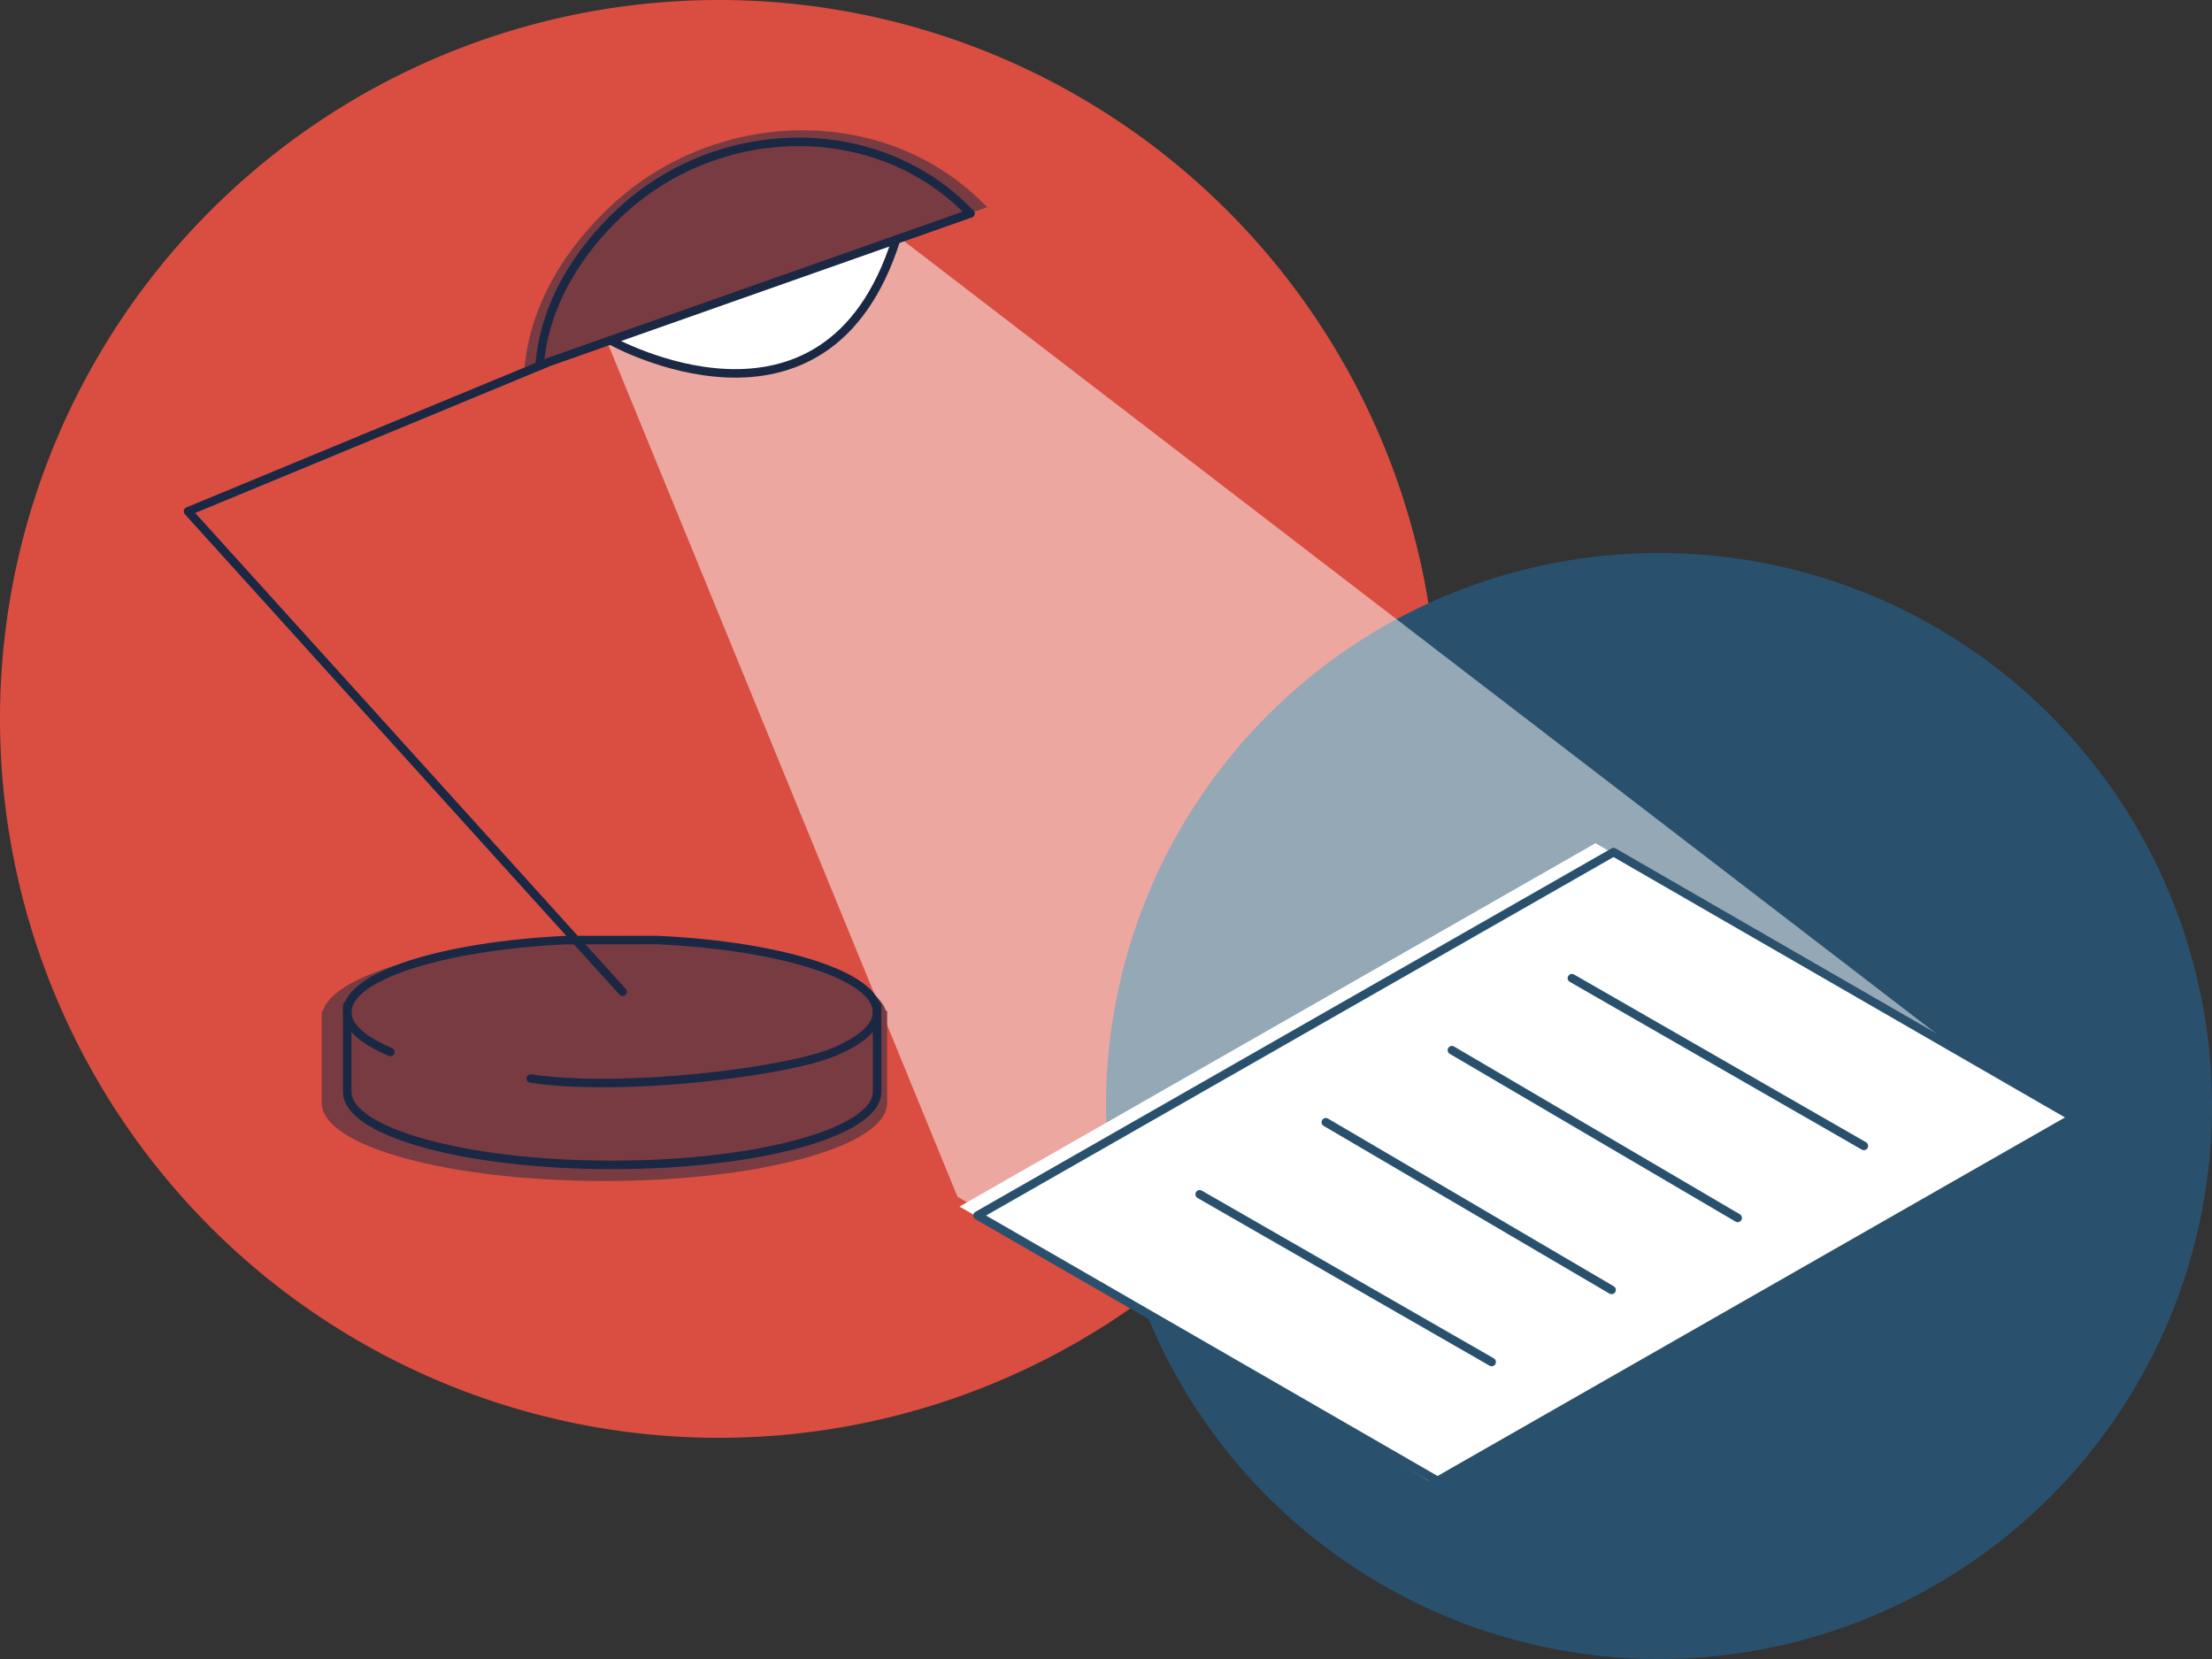 <?xml version="1.0" encoding="UTF-8"?> <svg xmlns="http://www.w3.org/2000/svg" width="520" height="390" viewBox="0 0 520 390"><rect x="0" y="0" width="520" height="390" fill="#333333" stroke="none"/><g transform="translate(-19 -1307)"><path d="M188,1307A169,169,0,1,1,19,1476,169,169,0,0,1,188,1307Z" fill="#d94e41"></path><path d="M409,1437a130,130,0,1,1-130,130A130,130,0,0,1,409,1437Z" fill="#29516d"></path><path d="M160.518,1384.422l83.563,203.892L354.81,1655.1l144.123-86.122L226.505,1359.828Z" fill="#fff" opacity="0.5" style="isolation:isolate"></path><path d="M251.062,1355.717c-23.255-24.353-62.99-23.6-87.893-.842-11.317,10.338-19.764,24.079-20.92,39.188" fill="#793b42"></path><path d="M162.493,1387s50.64,28.52,67.157-23.667" fill="#fff" stroke="#1a2844" stroke-linecap="round" stroke-linejoin="round" stroke-width="2"></path><path d="M227.271,1544.623c-2.717-8.306-25.518-15.017-54.9-16.4l-23.2.03c-29.084,1.452-51.579,8.127-54.277,16.374h-.268v1.62c0,.016,0,.032,0,.049s0,.04,0,.06V1566.3c0,10.127,29.755,18.336,66.46,18.336s66.463-8.209,66.463-18.336v-21.672Z" fill="#793b42"></path><path d="M247.107,1357.179c-21.639-22.66-58.613-21.956-81.785-.784-10.531,9.62-18.391,22.406-19.466,36.464" fill="none" stroke="#1a2844" stroke-linecap="round" stroke-linejoin="round" stroke-width="2"></path><line x1="101.252" y2="35.682" transform="translate(145.855 1357.18)" stroke-width="2" stroke="#1a2844" stroke-linecap="round" stroke-linejoin="round" fill="none"></line><path d="M147.2,1392.441l-84,34.767,102.164,112.941" fill="none" stroke="#1a2844" stroke-linecap="round" stroke-linejoin="round" stroke-width="2"></path><path d="M143.745,1560.538c21.6,3.248,60.211-1.55,71.325-6.25,6.38-2.7,10.121-5.913,10.121-9.374,0-8.494-22.346-15.55-51.706-16.936l-21.738.028c-29.072,1.451-51.118,8.471-51.118,16.908,0,3.46,3.74,6.677,10.121,9.374" fill="none" stroke="#1a2844" stroke-linecap="round" stroke-linejoin="round" stroke-width="2"></path><path d="M505.138,1569.285l-111.065-64.063-149.508,85.42,111.071,64.08,149.506-85.438" fill="#fff"></path><path d="M100.629,1543.352v20.309c0,9.49,27.883,17.183,62.279,17.183s62.282-7.693,62.282-17.183v-20.309" fill="none" stroke="#1a2844" stroke-linecap="round" stroke-linejoin="round" stroke-width="2"></path><line x2="68.641" y2="39.435" transform="translate(388.521 1536.947)" stroke-width="2" stroke="#29516d" stroke-linecap="round" stroke-linejoin="round" fill="none"></line><line x2="67.181" y2="39.435" transform="translate(360.317 1553.878)" stroke-width="2" stroke="#29516d" stroke-linecap="round" stroke-linejoin="round" fill="none"></line><line x2="67.181" y2="39.423" transform="translate(330.673 1570.814)" stroke-width="2" stroke="#29516d" stroke-linecap="round" stroke-linejoin="round" fill="none"></line><line x2="68.647" y2="39.423" transform="translate(301.015 1587.757)" stroke-width="2" stroke="#29516d" stroke-linecap="round" stroke-linejoin="round" fill="none"></line><path d="M509.377,1571.385l-111.065-64.063L248.8,1592.742l111.071,64.08,149.506-85.438" fill="none" stroke="#29516d" stroke-linecap="round" stroke-linejoin="round" stroke-width="2"></path></g></svg> 